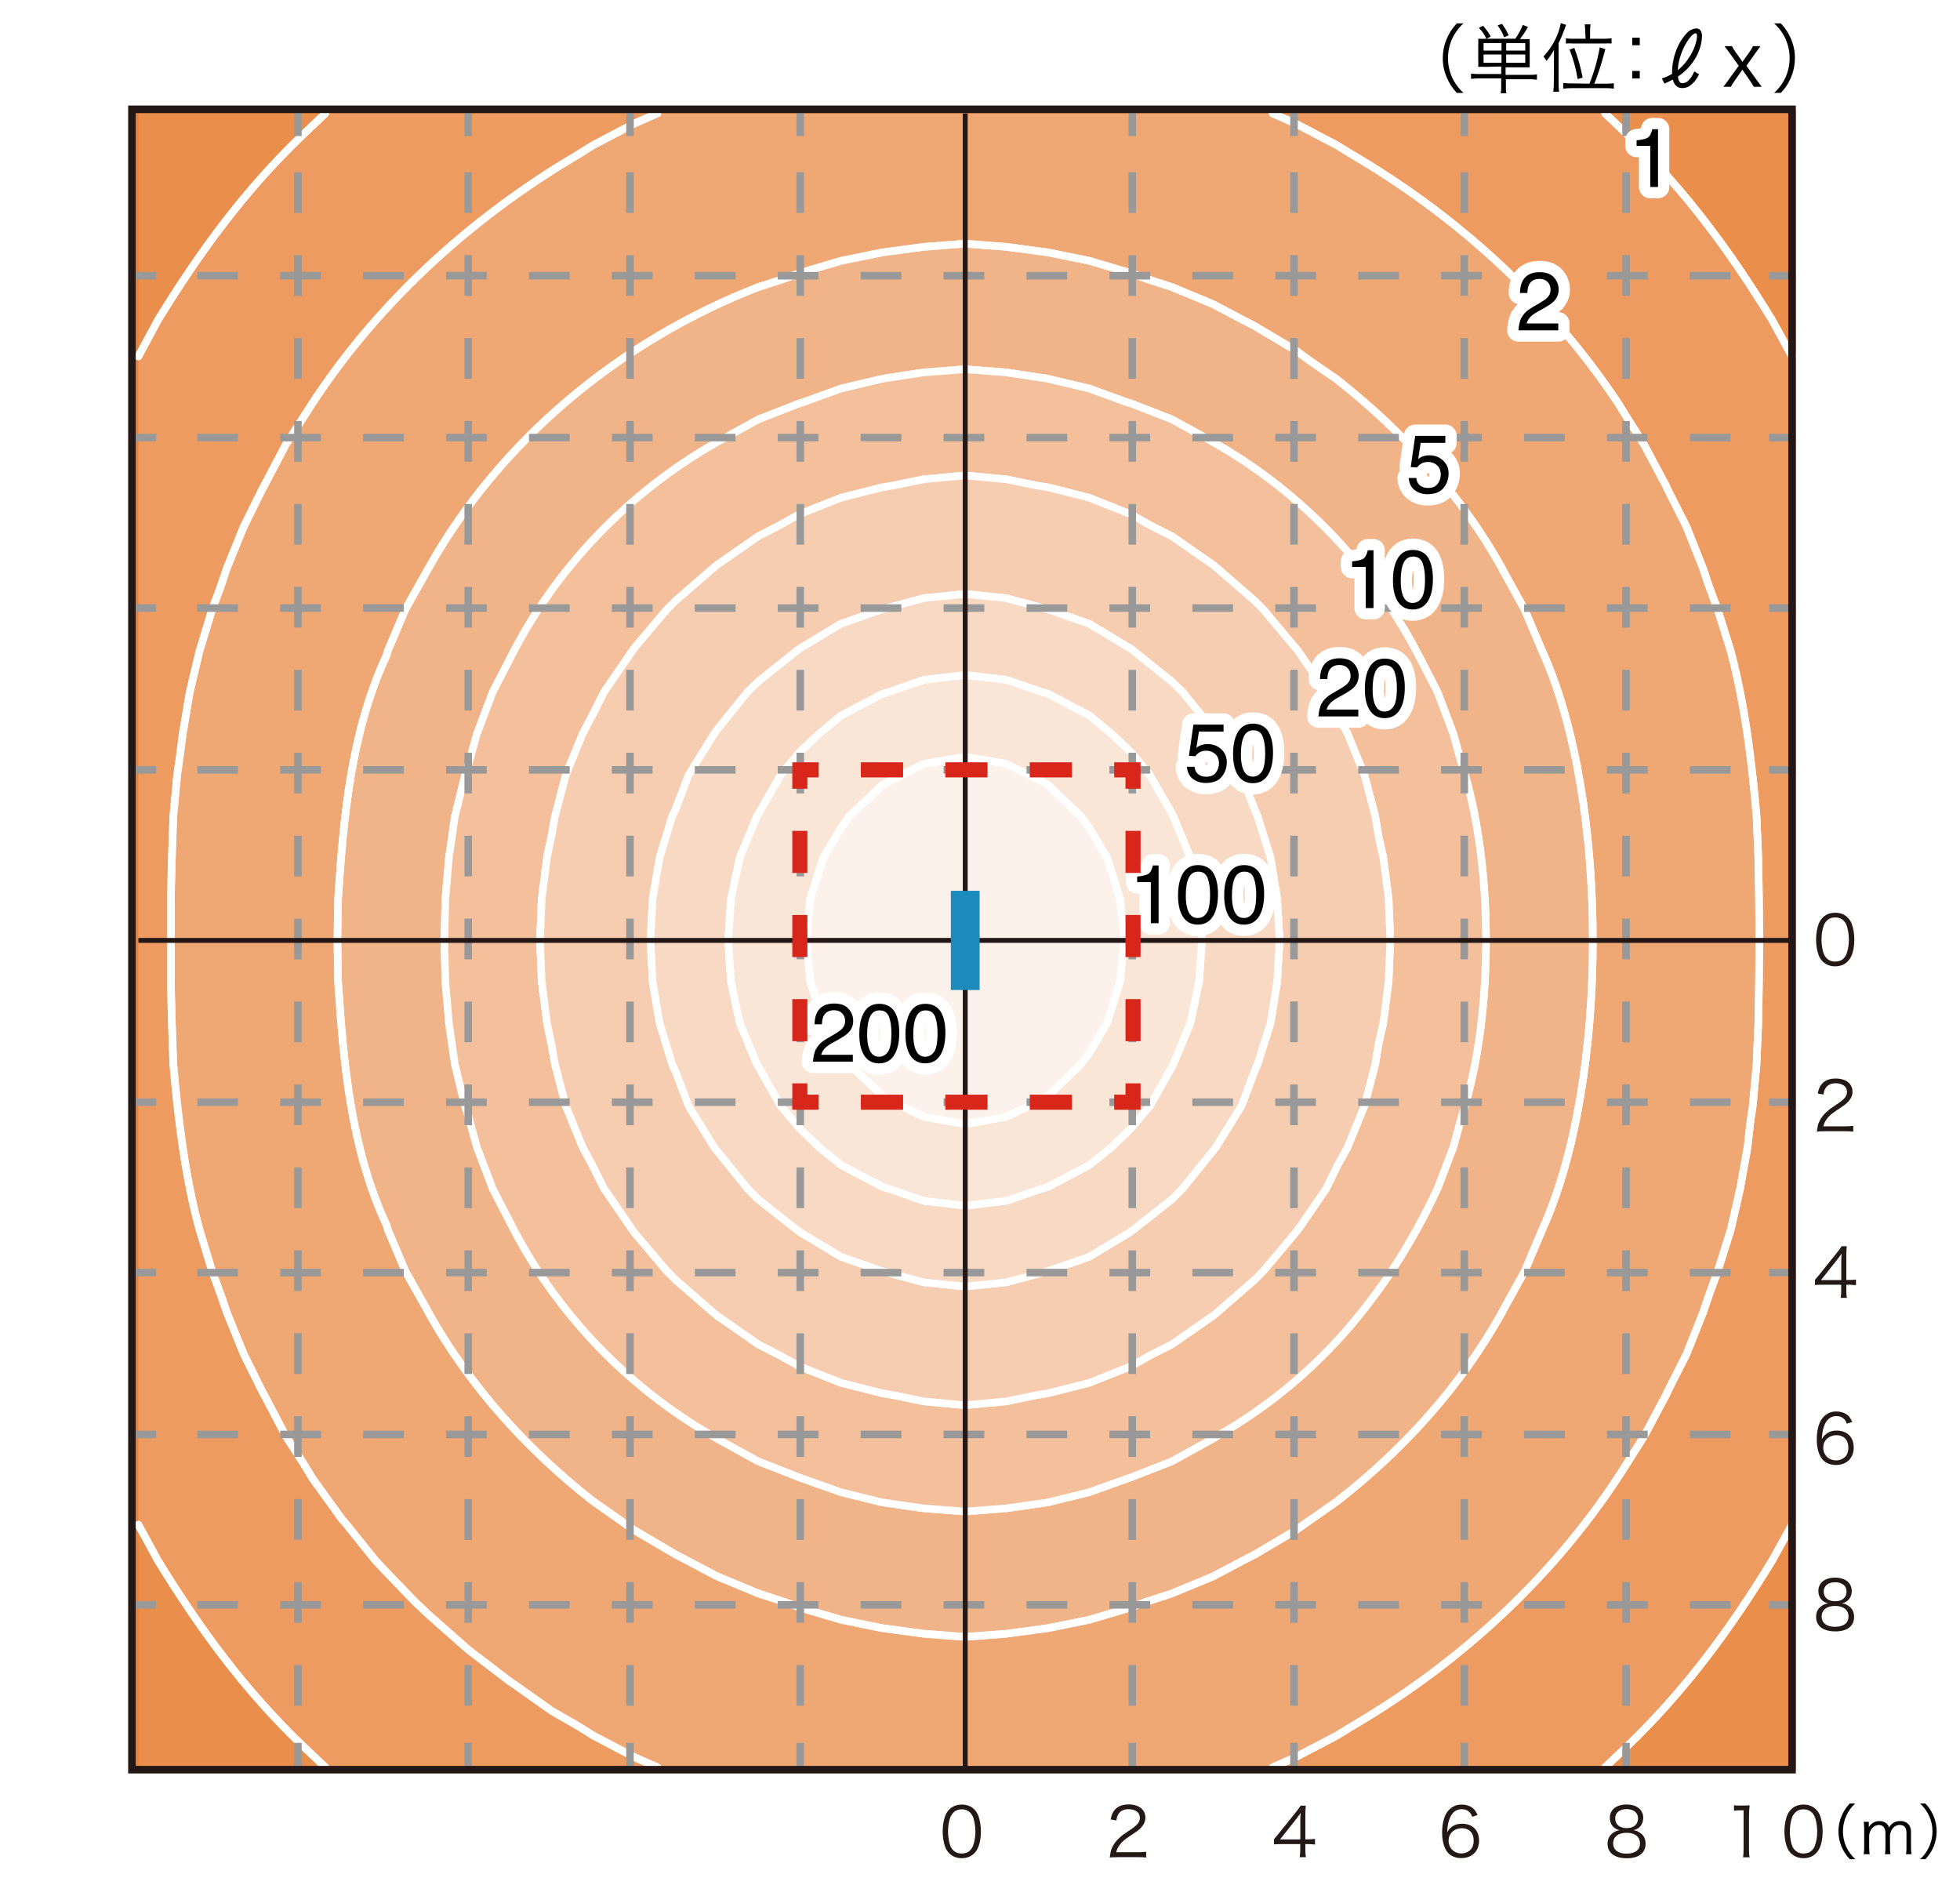 <?xml version="1.0" encoding="UTF-8"?><svg id="a" xmlns="http://www.w3.org/2000/svg" viewBox="0 0 260 250"><defs><style>.b{fill:#231815;}.b,.c,.d,.e,.f,.g,.h{stroke-width:0px;}.i,.j,.k,.l,.m,.n,.o,.p{fill:none;}.i,.k,.p{stroke:#d9261b;stroke-width:2px;}.j{stroke-miterlimit:500;stroke-width:.65px;}.j,.o{stroke:#231815;}.q{fill:#f4c09c;}.q,.r,.m,.s,.t,.u,.v,.w{stroke:#fff;stroke-linecap:round;stroke-linejoin:round;}.r{stroke-width:3px;}.r,.h{fill:#fff;}.c{fill:#ea8e4c;}.k{stroke-dasharray:0 0 5.6 5.6;}.l{stroke-dasharray:0 0 5.4 5.6;}.l,.x,.n{stroke-miterlimit:10;}.l,.n{stroke:#999;}.d{fill:#000;}.e{fill:#1d8abe;}.x{fill:#e88238;stroke:#e88238;}.f{fill:#efa774;}.s{fill:#f6cdb0;}.t{fill:#fae6d7;}.u{fill:#f1b488;}.v{fill:#fdf2eb;}.g{fill:#ed9b60;}.w{fill:#f8d9c3;}.p{stroke-dasharray:0 0 5.58 5.58;}</style></defs><rect class="h" width="260" height="250"/><rect class="x" x="18.36" y="15.05" width="219.36" height="219.36"/><path class="c" d="M20.96,207l-2.6-4.78v32.18h24.79l-2.83-2.69c-7.79-7.41-13.75-15.58-19.36-24.7Z"/><path class="g" d="M78.67,230.17l-2-1.25-3.48-2-4.92-3.48-.56-.37-5.48-4.18-1.07-.93-4.41-3.9-1.67-1.58-3.81-3.95-1.44-1.53-4.04-5.02-.42-.46-3.95-5.48-1.12-1.86-2.37-3.67-2.88-5.48-.28-.51-2.46-4.97-2.23-5.48-.79-2.32-1.16-3.16-1.67-5.48c-1.92-6.95-2.85-14.75-3.48-21.96l-.19-5.48-.14-5.48v-10.96l.14-5.48.19-5.48.51-5.48.32-2.23.42-3.25.93-5.53,1.3-5.48,1.67-5.48,1.16-3.11.79-2.37,2.23-5.48,2.46-4.97.28-.51,2.88-5.48,2.37-3.67c8.97-14.38,21.8-26.16,36.35-34.73l2-1.25,5.48-2.88,3.06-1.35h-44.06l-2.83,2.69c-7.79,7.41-13.75,15.58-19.36,24.7l-2.6,4.83v154.95l2.6,4.78c5.61,9.13,11.57,17.29,19.36,24.7l2.83,2.69h44.06l-3.06-1.35-5.48-2.88Z"/><path class="f" d="M177.37,230.17l2.04-1.25c14.57-8.54,27.36-20.38,36.35-34.73l2.32-3.67,2.92-5.48.23-.51,2.51-4.97,2.18-5.48.79-2.32,1.16-3.16,1.72-5.48,1.25-5.48.98-5.48.37-3.3.32-2.18.51-5.53.23-5.48.09-5.48.05-5.48-.05-5.48-.09-5.48-.23-5.48c-.64-7.38-1.53-14.78-3.44-21.96l-1.72-5.48-1.16-3.11-.79-2.37-2.18-5.48-2.51-4.97-.23-.51-2.92-5.48-2.32-3.67-1.11-1.81c-9.1-13.6-21.15-24.64-35.24-32.92l-2.04-1.25-5.48-2.88-3.06-1.35h-81.61l-3.06,1.35-5.48,2.88-2,1.25c-14.55,8.57-27.38,20.36-36.35,34.73l-2.37,3.67-2.88,5.48-.28.51-2.46,4.97-2.23,5.48-.79,2.37-1.16,3.11-1.67,5.48-1.3,5.48-.93,5.53-.42,3.25-.32,2.23-.51,5.48-.19,5.48-.14,5.48v10.96l.14,5.48.19,5.48c.64,7.21,1.57,15.01,3.48,21.96l1.67,5.48,1.16,3.16.79,2.32,2.23,5.48,2.46,4.97.28.51,2.88,5.48,2.37,3.67,1.12,1.86,3.95,5.48.42.46,4.04,5.02,1.44,1.53,3.81,3.95,1.67,1.58,4.41,3.9,1.07.93,5.48,4.18.56.37,4.92,3.48,3.48,2,2,1.25,5.48,2.88,3.06,1.35h81.61l3.06-1.35,5.48-2.88ZM166.41,206.21l-1.53.79-3.95,2.09-5.48,2.27-3.43,1.12-2.04.74-5.48,1.63-5.48,1.11-5.53.74-5.48.42-5.48-.42-5.48-.74-5.48-1.11-5.48-1.63-2.04-.74-3.44-1.12-5.48-2.27-3.95-2.09-1.53-.79-5.52-3.25-2.04-1.44-3.44-2.41c-8.76-6.87-16.39-15.28-21.82-25.03l-.09-.19-2.97-5.29-2.32-5.48-.19-.65c-4.7-10.07-5.69-21.33-6.41-32.27l-.09-5.48.09-5.48c.71-10.94,1.73-22.19,6.41-32.27l.19-.65,2.32-5.48,2.97-5.29c9.57-17.18,25.62-30.4,43.87-37.47l3.44-1.11,2.04-.74,5.48-1.63,5.48-1.11,5.48-.74,5.48-.42,5.48.42,5.53.74,5.48,1.11,5.48,1.63,2.04.74,3.43,1.11,5.48,2.28,3.95,2.09,1.53.79,5.48,3.25,2.04,1.49,3.44,2.37c8.74,6.91,16.46,15.24,21.87,25.03l.09.19,2.92,5.29,2.32,5.48c8.96,19.67,8.97,57.14,0,76.8l-2.32,5.48-2.92,5.29-.09.19c-5.43,9.76-13.08,18.18-21.87,25.03l-3.44,2.41-2.04,1.44-5.48,3.25Z"/><path class="c" d="M40.32,17.74l2.83-2.69h-24.79v32.22l2.6-4.83c5.61-9.13,11.57-17.29,19.36-24.7Z"/><path class="c" d="M215.76,231.71l-2.83,2.69h24.79v-32.18l-2.65,4.78c-5.6,9.16-11.54,17.23-19.31,24.7Z"/><path class="c" d="M212.93,15.05l2.83,2.69c7.77,7.47,13.71,15.54,19.31,24.7l2.65,4.83V15.05h-24.79Z"/><path class="g" d="M215.76,17.74l-2.83-2.69h-44.1l3.06,1.35,5.48,2.88,2.04,1.25c14.08,8.28,26.13,19.32,35.24,32.92l1.11,1.81,2.32,3.67,2.92,5.48.23.51,2.51,4.97,2.18,5.48.79,2.37,1.16,3.11,1.72,5.48c1.9,7.18,2.79,14.58,3.44,21.96l.23,5.48.09,5.48.05,5.48-.05,5.48-.09,5.48-.23,5.48-.51,5.53-.32,2.18-.37,3.3-.98,5.48-1.25,5.48-1.72,5.48-1.16,3.16-.79,2.32-2.18,5.48-2.51,4.97-.23.51-2.92,5.48-2.32,3.67c-8.99,14.35-21.78,26.19-36.35,34.73l-2.04,1.25-5.48,2.88-3.06,1.35h44.1l2.83-2.69c7.77-7.47,13.71-15.54,19.31-24.7l2.65-4.78V47.27l-2.65-4.83c-5.6-9.16-11.54-17.24-19.31-24.7Z"/><path class="u" d="M173.93,201.52l3.44-2.41c8.79-6.84,16.43-15.27,21.87-25.03l.09-.19,2.92-5.29,2.32-5.48c8.97-19.67,8.96-57.13,0-76.8l-2.32-5.48-2.92-5.29-.09-.19c-5.41-9.79-13.13-18.12-21.87-25.03l-3.44-2.37-2.04-1.49-5.48-3.25-1.53-.79-3.95-2.09-5.48-2.28-3.43-1.11-2.04-.74-5.48-1.63-5.48-1.11-5.53-.74-5.48-.42-5.48.42-5.48.74-5.48,1.11-5.48,1.63-2.04.74-3.44,1.11c-18.25,7.08-34.3,20.29-43.87,37.47l-2.97,5.29-2.32,5.48-.19.65c-4.68,10.08-5.69,21.33-6.41,32.27l-.09,5.48.09,5.48c.72,10.94,1.71,22.2,6.41,32.27l.19.65,2.32,5.48,2.97,5.29.09.19c5.43,9.75,13.06,18.16,21.82,25.03l3.44,2.41,2.04,1.44,5.52,3.25,1.53.79,3.95,2.09,5.48,2.27,3.44,1.12,2.04.74,5.48,1.63,5.48,1.11,5.48.74,5.48.42,5.48-.42,5.53-.74,5.48-1.11,5.48-1.63,2.04-.74,3.43-1.12,5.48-2.27,3.95-2.09,1.53-.79,5.48-3.25,2.04-1.44ZM161.35,190.52l-.42.28-5.48,3.02-5.48,2.14-.28.09-5.2,1.86-5.48,1.35-5.53.79-5.48.42-5.48-.42-5.48-.79-5.48-1.35-5.25-1.86-.23-.09-5.48-2.14-5.48-3.02-.46-.28c-11.43-6.51-21.07-16.61-26.97-28.37l-2.32-4.5-2.09-5.48-1.07-3.9-.51-1.58-1.35-5.53-.79-5.48-.47-5.48-.14-5.48.14-5.48.47-5.48.79-5.48,1.35-5.48.51-1.63,1.07-3.85,2.09-5.53,2.32-4.5c6.01-11.93,15.8-22.1,27.44-28.65l5.48-3.02,5.48-2.14.23-.05,5.25-1.9,5.48-1.3,5.48-.84,5.48-.42,5.48.42,5.53.84,5.48,1.3,5.2,1.9.28.05,5.48,2.14,5.48,3.02c11.67,6.58,21.34,16.72,27.44,28.65l2.32,4.5,2.09,5.53,1.07,3.85c4.36,13.42,4.36,33.67,0,47.08l-1.07,3.9-2.09,5.48c-6.46,13.85-15.94,25.3-29.34,32.88Z"/><path class="q" d="M190.69,157.64l2.09-5.48,1.07-3.9c4.36-13.42,4.36-33.66,0-47.08l-1.07-3.85-2.09-5.53-2.32-4.5c-6.1-11.92-15.77-22.07-27.44-28.65l-5.48-3.02-5.48-2.14-.28-.05-5.2-1.9-5.48-1.3-5.53-.84-5.48-.42-5.48.42-5.48.84-5.48,1.3-5.25,1.9-.23.05-5.48,2.14-5.48,3.02c-11.64,6.55-21.43,16.72-27.44,28.65l-2.32,4.5-2.09,5.53-1.07,3.85-.51,1.63-1.35,5.48-.79,5.48-.47,5.48-.14,5.48.14,5.48.47,5.48.79,5.48,1.35,5.53.51,1.58,1.07,3.9,2.09,5.48,2.32,4.5c5.91,11.76,15.54,21.86,26.97,28.37l.46.28,5.48,3.02,5.48,2.14.23.09,5.25,1.86,5.48,1.35,5.48.79,5.48.42,5.48-.42,5.53-.79,5.48-1.35,5.2-1.86.28-.09,5.48-2.14,5.48-3.02.42-.28c13.4-7.58,22.88-19.03,29.34-32.88ZM171.89,163.45l-4.32,5.15-1.16,1.16-4.97,4.32-.51.42-5.48,3.81-2.51,1.25-2.97,1.67-5.48,2.18-5.48,1.39-1.49.23-4.04.84-5.48.51-5.48-.51-4.04-.84-1.44-.23-5.48-1.39-5.48-2.18-3.02-1.67-2.46-1.25-5.48-3.81-.51-.42-4.97-4.32-1.16-1.16-4.36-5.15-.23-.33-3.76-5.48-1.49-2.97-1.35-2.51-2.23-5.48-1.44-5.53-.46-2.6-.6-2.88-.7-5.48-.23-5.48.23-5.48.7-5.48.6-2.88.46-2.6,1.44-5.48,2.23-5.48,1.35-2.55,1.49-2.97,3.76-5.48.23-.33,4.36-5.15,1.16-1.16,4.97-4.32.51-.42,5.48-3.81,2.46-1.25,3.02-1.67,5.48-2.18,5.48-1.39,1.44-.23,4.04-.83,5.48-.51,5.48.51,4.04.83,1.49.23,5.48,1.39,5.48,2.18,2.97,1.67,2.51,1.25,5.48,3.81.51.42,4.97,4.32,1.16,1.16,4.32,5.15.28.33,3.76,5.48,1.44,2.97,1.39,2.55,2.23,5.48,1.44,5.48.42,2.6.65,2.88.7,5.48.23,5.48-.23,5.48-.7,5.48-.65,2.88-.42,2.6-1.44,5.53-2.23,5.48-1.39,2.51-1.44,2.97-3.76,5.48-.28.33Z"/><path class="s" d="M177.37,154.67l1.39-2.51,2.23-5.48,1.44-5.53.42-2.6.65-2.88.7-5.48.23-5.48-.23-5.48-.7-5.48-.65-2.88-.42-2.6-1.44-5.48-2.23-5.48-1.39-2.55-1.44-2.97-3.76-5.48-.28-.33-4.32-5.15-1.16-1.16-4.97-4.32-.51-.42-5.48-3.81-2.51-1.25-2.97-1.67-5.48-2.18-5.48-1.39-1.49-.23-4.04-.83-5.48-.51-5.48.51-4.04.83-1.44.23-5.48,1.39-5.48,2.18-3.02,1.67-2.46,1.25-5.48,3.81-.51.42-4.97,4.32-1.16,1.16-4.36,5.15-.23.33-3.76,5.48-1.49,2.97-1.35,2.55-2.23,5.48-1.44,5.48-.46,2.6-.6,2.88-.7,5.48-.23,5.48.23,5.48.7,5.48.6,2.88.46,2.6,1.44,5.53,2.23,5.48,1.35,2.51,1.49,2.97,3.76,5.48.23.33,4.36,5.15,1.16,1.16,4.97,4.32.51.42,5.48,3.81,2.46,1.25,3.02,1.67,5.48,2.18,5.48,1.39,1.44.23,4.04.84,5.48.51,5.48-.51,4.04-.84,1.49-.23,5.48-1.39,5.48-2.18,2.97-1.67,2.51-1.25,5.48-3.81.51-.42,4.97-4.32,1.16-1.16,4.32-5.15.28-.33,3.76-5.48,1.44-2.97ZM169.43,130.2l-.88,5.48-1.72,5.48-.42.97-1.72,4.55-3.39,5.48-.37.46-4.04,5.01-1.44,1.44-5.11,4.04-.37.28-5.48,3.3-5.48,1.9-5.53,1.49-5.48.56-5.48-.56-5.48-1.49h-.05l-5.43-1.9-5.48-3.3-.37-.28-5.11-4.04-1.44-1.44-4.04-5.01-.37-.46-3.39-5.48-1.72-4.55-.46-.97-1.67-5.48-.93-5.48-.28-5.48.28-5.48.93-5.48,1.67-5.48.46-.98,1.72-4.5,3.39-5.48.37-.51,4.04-5.02,1.44-1.39,5.11-4.09.37-.28,5.48-3.3,5.43-1.9h.05l5.48-1.49,5.48-.56,5.48.56,5.53,1.49,5.48,1.9,5.48,3.3.37.28,5.11,4.09,1.44,1.39,4.04,5.02.37.51,3.39,5.48,1.72,4.5.42.98,1.72,5.48.88,5.48.32,5.48-.32,5.48Z"/><path class="w" d="M168.54,113.76l-1.72-5.48-.42-.98-1.72-4.5-3.39-5.48-.37-.51-4.04-5.02-1.44-1.39-5.11-4.09-.37-.28-5.48-3.3-5.48-1.9-5.53-1.49-5.48-.56-5.48.56-5.48,1.49h-.05l-5.43,1.9-5.48,3.3-.37.28-5.11,4.09-1.44,1.39-4.04,5.02-.37.51-3.39,5.48-1.72,4.5-.46.98-1.67,5.48-.93,5.48-.28,5.48.28,5.48.93,5.48,1.67,5.48.46.97,1.72,4.55,3.39,5.48.37.46,4.04,5.01,1.44,1.44,5.11,4.04.37.28,5.48,3.3,5.43,1.9h.05l5.48,1.49,5.48.56,5.48-.56,5.53-1.49,5.48-1.9,5.48-3.3.37-.28,5.11-4.04,1.44-1.44,4.04-5.01.37-.46,3.39-5.48,1.72-4.55.42-.97,1.72-5.48.88-5.48.32-5.48-.32-5.48-.88-5.48ZM159.07,130.2l-1.16,5.48-2.27,5.48-.19.37-2.92,5.15-2.55,3.02-2.55,2.46-2.92,2.37-5.48,2.88-.79.23-4.74,1.63-5.48.65-5.48-.65-4.69-1.63-.79-.23-5.48-2.88-2.92-2.37-2.55-2.46-2.55-3.02-2.92-5.15-.23-.37-2.28-5.48-1.16-5.48-.37-5.48.37-5.48,1.16-5.48,2.28-5.48.23-.37,2.92-5.11,2.55-3.07,2.55-2.41,2.92-2.41,5.48-2.88.79-.23,4.69-1.62,5.48-.65,5.48.65,4.74,1.62.79.23,5.48,2.88,2.92,2.41,2.55,2.41,2.55,3.07,2.92,5.11.19.37,2.27,5.48,1.16,5.48.37,5.48-.37,5.48Z"/><path class="t" d="M157.91,113.76l-2.27-5.48-.19-.37-2.92-5.11-2.55-3.07-2.55-2.41-2.92-2.41-5.48-2.88-.79-.23-4.74-1.62-5.48-.65-5.48.65-4.69,1.62-.79.23-5.48,2.88-2.92,2.41-2.55,2.41-2.55,3.07-2.92,5.11-.23.37-2.28,5.48-1.16,5.48-.37,5.48.37,5.48,1.16,5.48,2.28,5.48.23.37,2.92,5.15,2.55,3.02,2.55,2.46,2.92,2.37,5.48,2.88.79.23,4.69,1.63,5.48.65,5.48-.65,4.74-1.63.79-.23,5.48-2.88,2.92-2.37,2.55-2.46,2.55-3.02,2.92-5.15.19-.37,2.27-5.48,1.16-5.48.37-5.48-.37-5.48-1.16-5.48ZM148.58,130.2l-1.72,5.48-2.37,3.99-1.11,1.49-4.36,4.18-2.51,1.35-3.02,1.44-5.48.97-5.48-.97-2.97-1.44-2.51-1.35-4.41-4.18-1.07-1.49-2.37-3.99-1.72-5.48-.51-5.48.51-5.48,1.72-5.48,2.37-3.95,1.07-1.53,4.41-4.18,2.51-1.3,2.97-1.49,5.48-.93,5.48.93,3.02,1.49,2.51,1.3,4.36,4.18,1.11,1.53,2.37,3.95,1.72,5.48.51,5.48-.51,5.48Z"/><polygon class="v" points="146.86 113.76 144.5 109.82 143.38 108.28 139.02 104.11 136.51 102.81 133.49 101.32 128.02 100.39 122.54 101.32 119.57 102.81 117.06 104.11 112.65 108.28 111.58 109.82 109.21 113.76 107.5 119.24 106.98 124.72 107.5 130.2 109.21 135.68 111.58 139.67 112.65 141.16 117.06 145.34 119.57 146.69 122.54 148.12 128.02 149.1 133.49 148.12 136.51 146.69 139.02 145.34 143.38 141.16 144.5 139.67 146.86 135.68 148.58 130.2 149.09 124.72 148.58 119.24 146.86 113.76"/><path class="m" d="M43.15,234.4l-2.83-2.69c-7.79-7.41-13.75-15.58-19.36-24.7l-2.6-4.78"/><path class="m" d="M18.36,202.22l2.6,4.78c5.61,9.13,11.57,17.29,19.36,24.7l2.83,2.69"/><path class="m" d="M43.15,15.05l-2.83,2.69c-7.79,7.41-13.75,15.58-19.36,24.7l-2.6,4.83"/><path class="m" d="M87.21,234.4l-3.06-1.35-5.48-2.88-2-1.25-3.48-2-4.92-3.48-.56-.37-5.48-4.18-1.07-.93-4.41-3.9-1.67-1.58-3.81-3.95-1.44-1.53-4.04-5.02-.42-.46-3.95-5.48-1.12-1.86-2.37-3.67-2.88-5.48-.28-.51-2.46-4.97-2.23-5.48-.79-2.32-1.16-3.16-1.67-5.48c-1.92-6.95-2.85-14.75-3.48-21.96l-.19-5.48-.14-5.48v-10.96l.14-5.48.19-5.48.51-5.48.32-2.23.42-3.25.93-5.53,1.3-5.48,1.67-5.48,1.16-3.11.79-2.37,2.23-5.48,2.46-4.97.28-.51,2.88-5.48,2.37-3.67c8.97-14.38,21.8-26.16,36.35-34.73l2-1.25,5.48-2.88,3.06-1.35"/><path class="m" d="M87.21,15.05l-3.06,1.35-5.48,2.88-2,1.25c-14.55,8.57-27.38,20.36-36.35,34.73l-2.37,3.67-2.88,5.48-.28.51-2.46,4.97-2.23,5.48-.79,2.37-1.16,3.11-1.67,5.48-1.3,5.48-.93,5.53-.42,3.25-.32,2.23-.51,5.48-.19,5.48-.14,5.48v10.96l.14,5.48.19,5.48c.64,7.21,1.57,15.01,3.48,21.96l1.67,5.48,1.16,3.16.79,2.32,2.23,5.48,2.46,4.97.28.51,2.88,5.48,2.37,3.67,1.12,1.86,3.95,5.48.42.46,4.04,5.02,1.44,1.53,3.81,3.95,1.67,1.58,4.41,3.9,1.07.93,5.48,4.18.56.37,4.92,3.48,3.48,2,2,1.25,5.48,2.88,3.06,1.35M168.82,234.4l3.06-1.35,5.48-2.88,2.04-1.25c14.57-8.54,27.36-20.38,36.35-34.73l2.32-3.67,2.92-5.48.23-.51,2.51-4.97,2.18-5.48.79-2.32,1.16-3.16,1.72-5.48,1.25-5.48.98-5.48.37-3.3.32-2.18.51-5.53.23-5.48.09-5.48.05-5.48-.05-5.48-.09-5.48-.23-5.48c-.64-7.38-1.53-14.78-3.44-21.96l-1.72-5.48-1.16-3.11-.79-2.37-2.18-5.48-2.51-4.97-.23-.51-2.92-5.48-2.32-3.67-1.11-1.81c-9.1-13.6-21.15-24.64-35.24-32.92l-2.04-1.25-5.48-2.88-3.06-1.35M166.41,206.21l-1.53.79-3.95,2.09-5.48,2.27-3.43,1.12-2.04.74-5.48,1.63-5.48,1.11-5.53.74-5.48.42-5.48-.42-5.48-.74-5.48-1.11-5.48-1.63-2.04-.74-3.44-1.12-5.48-2.27-3.95-2.09-1.53-.79-5.52-3.25-2.04-1.44-3.44-2.41c-8.76-6.87-16.39-15.28-21.82-25.03l-.09-.19-2.97-5.29-2.32-5.48-.19-.65c-4.7-10.07-5.69-21.33-6.41-32.27l-.09-5.48.09-5.48c.71-10.94,1.73-22.19,6.41-32.27l.19-.65,2.32-5.48,2.97-5.29c9.57-17.18,25.62-30.4,43.87-37.47l3.44-1.11,2.04-.74,5.48-1.63,5.48-1.11,5.48-.74,5.48-.42,5.48.42,5.53.74,5.48,1.11,5.48,1.63,2.04.74,3.43,1.11,5.48,2.28,3.95,2.09,1.53.79,5.48,3.25,2.04,1.49,3.44,2.37c8.74,6.91,16.46,15.24,21.87,25.03l.09.19,2.92,5.29,2.32,5.48c8.96,19.67,8.97,57.14,0,76.8l-2.32,5.48-2.92,5.29-.09.19c-5.43,9.76-13.08,18.18-21.87,25.03l-3.44,2.41-2.04,1.44-5.48,3.25Z"/><path class="m" d="M18.36,47.27l2.6-4.83c5.61-9.13,11.57-17.29,19.36-24.7l2.83-2.69"/><path class="m" d="M237.72,202.22l-2.65,4.78c-5.6,9.16-11.54,17.23-19.31,24.7l-2.83,2.69"/><path class="m" d="M212.93,15.05l2.83,2.69c7.77,7.47,13.71,15.54,19.31,24.7l2.65,4.83"/><path class="m" d="M168.82,15.05l3.06,1.35,5.48,2.88,2.04,1.25c14.08,8.28,26.13,19.32,35.24,32.92l1.11,1.81,2.32,3.67,2.92,5.48.23.51,2.51,4.97,2.18,5.48.79,2.37,1.16,3.11,1.72,5.48c1.9,7.18,2.79,14.58,3.44,21.96l.23,5.48.09,5.48.05,5.48-.05,5.48-.09,5.48-.23,5.48-.51,5.53-.32,2.18-.37,3.3-.98,5.48-1.25,5.48-1.72,5.48-1.16,3.16-.79,2.32-2.18,5.48-2.51,4.97-.23.51-2.92,5.48-2.32,3.67c-8.99,14.35-21.78,26.19-36.35,34.73l-2.04,1.25-5.48,2.88-3.06,1.35"/><path class="m" d="M237.72,47.27l-2.65-4.83c-5.6-9.16-11.54-17.24-19.31-24.7l-2.83-2.69"/><path class="m" d="M212.93,234.4l2.83-2.69c7.77-7.47,13.71-15.54,19.31-24.7l2.65-4.78"/><line class="n" x1="39.52" y1="14.5" x2="39.52" y2="18.05"/><line class="l" x1="39.52" y1="22.84" x2="39.52" y2="227.63"/><line class="n" x1="62.11" y1="14.5" x2="62.11" y2="18.05"/><line class="l" x1="62.11" y1="22.84" x2="62.11" y2="227.63"/><line class="n" x1="83.57" y1="14.5" x2="83.57" y2="18.05"/><line class="l" x1="83.57" y1="22.84" x2="83.57" y2="227.63"/><line class="n" x1="106.16" y1="14.5" x2="106.16" y2="18.05"/><line class="l" x1="106.16" y1="22.84" x2="106.16" y2="227.63"/><line class="n" x1="150.2" y1="14.5" x2="150.2" y2="18.05"/><line class="l" x1="150.2" y1="22.84" x2="150.2" y2="227.63"/><line class="n" x1="171.65" y1="14.5" x2="171.65" y2="18.05"/><line class="l" x1="171.65" y1="22.84" x2="171.65" y2="227.63"/><line class="n" x1="194.24" y1="14.5" x2="194.24" y2="18.05"/><line class="l" x1="194.24" y1="22.84" x2="194.24" y2="227.63"/><line class="n" x1="215.7" y1="14.5" x2="215.7" y2="18.05"/><line class="n" x1="39.52" y1="231.16" x2="39.52" y2="234.72"/><line class="n" x1="62.11" y1="231.16" x2="62.11" y2="234.72"/><line class="n" x1="83.57" y1="231.16" x2="83.57" y2="234.72"/><line class="n" x1="106.16" y1="231.16" x2="106.16" y2="234.72"/><line class="n" x1="150.2" y1="231.16" x2="150.2" y2="234.72"/><line class="n" x1="171.65" y1="231.16" x2="171.65" y2="234.72"/><line class="n" x1="194.24" y1="231.16" x2="194.24" y2="234.72"/><line class="n" x1="215.7" y1="231.16" x2="215.7" y2="234.72"/><line class="l" x1="215.7" y1="22.84" x2="215.7" y2="227.63"/><line class="n" x1="238.21" y1="36.57" x2="234.66" y2="36.57"/><line class="l" x1="229.57" y1="36.57" x2="25.44" y2="36.57"/><line class="n" x1="20.71" y1="36.57" x2="17.16" y2="36.57"/><line class="n" x1="238.21" y1="58.04" x2="234.66" y2="58.04"/><line class="l" x1="229.57" y1="58.04" x2="25.44" y2="58.04"/><line class="n" x1="20.71" y1="58.04" x2="17.16" y2="58.04"/><line class="n" x1="238.21" y1="80.65" x2="234.66" y2="80.65"/><line class="l" x1="229.57" y1="80.65" x2="25.44" y2="80.65"/><line class="n" x1="20.71" y1="80.65" x2="17.16" y2="80.65"/><line class="n" x1="238.21" y1="102.11" x2="234.66" y2="102.11"/><line class="l" x1="229.57" y1="102.11" x2="25.44" y2="102.11"/><line class="n" x1="20.71" y1="102.11" x2="17.16" y2="102.11"/><line class="n" x1="238.21" y1="146.19" x2="234.66" y2="146.19"/><line class="l" x1="229.57" y1="146.19" x2="25.44" y2="146.19"/><line class="n" x1="20.71" y1="146.19" x2="17.16" y2="146.19"/><line class="n" x1="238.21" y1="168.79" x2="234.66" y2="168.79"/><line class="l" x1="229.57" y1="168.79" x2="25.44" y2="168.79"/><line class="n" x1="20.71" y1="168.79" x2="17.16" y2="168.79"/><line class="n" x1="238.21" y1="190.26" x2="234.66" y2="190.26"/><line class="l" x1="229.57" y1="190.26" x2="25.44" y2="190.26"/><line class="n" x1="20.71" y1="190.26" x2="17.16" y2="190.26"/><line class="n" x1="238.21" y1="212.86" x2="234.66" y2="212.86"/><line class="l" x1="229.57" y1="212.86" x2="25.44" y2="212.86"/><line class="n" x1="20.71" y1="212.86" x2="17.16" y2="212.86"/><line class="j" x1="128.04" y1="15.05" x2="128.04" y2="234.4"/><line class="j" x1="18.36" y1="124.73" x2="237.72" y2="124.73"/><rect class="e" x="126.13" y="118.15" width="3.82" height="13.16"/><path class="r" d="M158.46,101.72c.06.55.32.93.77,1.14.23.11.49.16.79.16.57,0,1-.18,1.27-.55.28-.37.41-.77.41-1.21,0-.54-.16-.95-.49-1.25-.33-.29-.72-.44-1.18-.44-.33,0-.62.06-.86.19s-.44.31-.61.54l-.84-.05.59-4.14h4v.93h-3.27l-.33,2.14c.18-.14.35-.24.51-.31.29-.12.62-.18.99-.18.71,0,1.3.23,1.79.68.49.45.74,1.03.74,1.73s-.22,1.37-.67,1.92c-.45.56-1.17.83-2.15.83-.63,0-1.18-.18-1.66-.53-.48-.35-.75-.89-.81-1.62h1Z"/><path class="r" d="M168.35,97.22c.34.63.52,1.5.52,2.6,0,1.05-.16,1.91-.47,2.59-.45.98-1.19,1.47-2.21,1.47-.92,0-1.61-.4-2.06-1.2-.38-.67-.56-1.57-.56-2.7,0-.87.11-1.62.34-2.25.42-1.17,1.19-1.75,2.29-1.75,1,0,1.72.41,2.16,1.23ZM167.38,102.35c.3-.44.45-1.27.45-2.48,0-.87-.11-1.59-.32-2.16-.22-.56-.63-.85-1.25-.85-.57,0-.99.27-1.25.8-.26.54-.4,1.32-.4,2.37,0,.78.08,1.41.25,1.89.26.73.7,1.09,1.32,1.09.5,0,.9-.22,1.2-.67Z"/><path class="r" d="M179.36,75.2v-.74c.7-.07,1.18-.18,1.46-.34.28-.16.48-.54.62-1.13h.76v7.66h-1.03v-5.45h-1.81Z"/><path class="r" d="M189.56,74.18c.34.63.52,1.5.52,2.6,0,1.05-.16,1.91-.47,2.59-.45.98-1.19,1.47-2.21,1.47-.92,0-1.61-.4-2.06-1.2-.38-.67-.56-1.57-.56-2.7,0-.87.11-1.62.34-2.25.42-1.17,1.19-1.75,2.29-1.75,1,0,1.72.41,2.16,1.23ZM188.58,79.31c.3-.44.45-1.27.45-2.48,0-.87-.11-1.59-.32-2.16-.22-.56-.63-.85-1.25-.85-.57,0-.99.27-1.25.8-.26.54-.4,1.32-.4,2.37,0,.78.08,1.41.25,1.89.26.73.7,1.09,1.32,1.09.5,0,.9-.22,1.2-.67Z"/><path class="r" d="M187.88,63.42c.06.55.32.93.77,1.14.23.11.49.16.79.16.57,0,1-.18,1.27-.55.28-.37.41-.77.41-1.21,0-.54-.16-.95-.49-1.25-.33-.29-.72-.44-1.18-.44-.33,0-.62.06-.86.19s-.44.31-.61.54l-.84-.05.59-4.14h4v.93h-3.27l-.33,2.14c.18-.14.35-.24.51-.31.29-.12.62-.18.99-.18.71,0,1.3.23,1.79.68.49.45.74,1.03.74,1.73s-.22,1.37-.67,1.92c-.45.56-1.17.83-2.15.83-.63,0-1.18-.18-1.66-.53-.48-.35-.75-.89-.81-1.62h1Z"/><path class="r" d="M201.86,42.11c.24-.49.7-.94,1.39-1.34l1.03-.6c.46-.27.79-.5.97-.69.29-.3.44-.64.44-1.02,0-.45-.13-.8-.4-1.07s-.63-.4-1.07-.4c-.66,0-1.12.25-1.38.75-.14.27-.21.64-.23,1.12h-.98c.01-.67.13-1.22.37-1.64.42-.74,1.16-1.12,2.22-1.12.88,0,1.52.24,1.93.71s.61,1.01.61,1.59c0,.62-.22,1.14-.65,1.58-.25.25-.7.56-1.35.92l-.74.41c-.35.19-.63.38-.83.55-.36.31-.58.66-.68,1.04h4.2v.91h-5.28c.04-.66.17-1.24.41-1.73Z"/><path class="r" d="M217.1,19.35v-.74c.7-.07,1.19-.18,1.46-.34.28-.16.48-.54.62-1.13h.76v7.66h-1.03v-5.45h-1.81Z"/><path class="d" d="M158.46,101.72c.06.55.32.93.77,1.14.23.11.49.16.79.16.57,0,1-.18,1.27-.55.28-.37.41-.77.41-1.21,0-.54-.16-.95-.49-1.25-.33-.29-.72-.44-1.18-.44-.33,0-.62.06-.86.19s-.44.31-.61.54l-.84-.05.59-4.14h4v.93h-3.27l-.33,2.14c.18-.14.35-.24.51-.31.29-.12.62-.18.99-.18.71,0,1.3.23,1.79.68.49.45.74,1.03.74,1.73s-.22,1.37-.67,1.92c-.45.56-1.17.83-2.15.83-.63,0-1.18-.18-1.66-.53-.48-.35-.75-.89-.81-1.62h1Z"/><path class="d" d="M168.35,97.22c.34.63.52,1.5.52,2.6,0,1.05-.16,1.91-.47,2.59-.45.98-1.19,1.47-2.21,1.47-.92,0-1.61-.4-2.06-1.2-.38-.67-.56-1.57-.56-2.7,0-.87.11-1.62.34-2.25.42-1.17,1.19-1.75,2.29-1.75,1,0,1.72.41,2.16,1.23ZM167.38,102.35c.3-.44.45-1.27.45-2.48,0-.87-.11-1.59-.32-2.16-.22-.56-.63-.85-1.25-.85-.57,0-.99.27-1.25.8-.26.54-.4,1.32-.4,2.37,0,.78.08,1.41.25,1.89.26.73.7,1.09,1.32,1.09.5,0,.9-.22,1.2-.67Z"/><path class="r" d="M150.85,117v-.74c.7-.07,1.18-.18,1.46-.34.28-.16.48-.54.62-1.13h.76v7.66h-1.03v-5.45h-1.81Z"/><path class="r" d="M161.05,115.98c.34.63.52,1.5.52,2.6,0,1.05-.16,1.91-.47,2.59-.45.98-1.19,1.47-2.21,1.47-.92,0-1.61-.4-2.06-1.2-.38-.67-.56-1.57-.56-2.7,0-.87.11-1.62.34-2.25.42-1.17,1.19-1.75,2.29-1.75,1,0,1.72.41,2.16,1.23ZM160.07,121.1c.3-.44.45-1.27.45-2.48,0-.87-.11-1.59-.32-2.16-.22-.56-.63-.85-1.25-.85-.57,0-.99.27-1.25.8-.26.54-.4,1.32-.4,2.37,0,.78.08,1.41.25,1.89.26.73.7,1.09,1.32,1.09.5,0,.9-.22,1.2-.67Z"/><path class="r" d="M167.17,115.98c.34.63.52,1.5.52,2.6,0,1.05-.16,1.91-.47,2.59-.45.98-1.19,1.47-2.21,1.47-.92,0-1.61-.4-2.06-1.2-.38-.67-.56-1.57-.56-2.7,0-.87.11-1.62.34-2.25.42-1.17,1.19-1.75,2.29-1.75,1,0,1.71.41,2.16,1.23ZM166.19,121.1c.3-.44.45-1.27.45-2.48,0-.87-.11-1.59-.32-2.16-.21-.56-.63-.85-1.25-.85-.57,0-.99.27-1.25.8-.26.54-.4,1.32-.4,2.37,0,.78.08,1.41.25,1.89.26.73.7,1.09,1.32,1.09.5,0,.9-.22,1.2-.67Z"/><path class="d" d="M150.85,117v-.74c.7-.07,1.18-.18,1.46-.34.28-.16.48-.54.62-1.13h.76v7.66h-1.03v-5.45h-1.81Z"/><path class="d" d="M161.05,115.98c.34.63.52,1.5.52,2.6,0,1.05-.16,1.91-.47,2.59-.45.98-1.19,1.47-2.21,1.47-.92,0-1.61-.4-2.06-1.2-.38-.67-.56-1.57-.56-2.7,0-.87.11-1.62.34-2.25.42-1.17,1.19-1.75,2.29-1.75,1,0,1.72.41,2.16,1.23ZM160.07,121.1c.3-.44.45-1.27.45-2.48,0-.87-.11-1.59-.32-2.16-.22-.56-.63-.85-1.25-.85-.57,0-.99.27-1.25.8-.26.54-.4,1.32-.4,2.37,0,.78.08,1.41.25,1.89.26.73.7,1.09,1.32,1.09.5,0,.9-.22,1.2-.67Z"/><path class="d" d="M167.17,115.98c.34.63.52,1.5.52,2.6,0,1.05-.16,1.91-.47,2.59-.45.98-1.19,1.47-2.21,1.47-.92,0-1.61-.4-2.06-1.2-.38-.67-.56-1.57-.56-2.7,0-.87.11-1.62.34-2.25.42-1.17,1.19-1.75,2.29-1.75,1,0,1.71.41,2.16,1.23ZM166.19,121.1c.3-.44.45-1.27.45-2.48,0-.87-.11-1.59-.32-2.16-.21-.56-.63-.85-1.25-.85-.57,0-.99.27-1.25.8-.26.54-.4,1.32-.4,2.37,0,.78.08,1.41.25,1.89.26.73.7,1.09,1.32,1.09.5,0,.9-.22,1.2-.67Z"/><path class="r" d="M108.28,139.11c.24-.49.7-.94,1.39-1.34l1.03-.6c.46-.27.79-.5.97-.69.29-.3.44-.64.44-1.02,0-.45-.13-.8-.4-1.07s-.63-.4-1.07-.4c-.66,0-1.12.25-1.38.75-.14.27-.21.64-.23,1.12h-.98c.01-.67.13-1.22.37-1.64.42-.74,1.16-1.12,2.22-1.12.88,0,1.52.24,1.93.71.41.48.61,1.01.61,1.59,0,.62-.22,1.14-.65,1.58-.25.25-.7.56-1.35.92l-.74.41c-.35.19-.63.38-.83.55-.36.31-.58.66-.68,1.04h4.2v.91h-5.28c.04-.66.17-1.24.41-1.73Z"/><path class="r" d="M118.77,134.37c.34.63.52,1.5.52,2.61,0,1.04-.16,1.91-.47,2.59-.45.98-1.19,1.47-2.21,1.47-.92,0-1.61-.4-2.06-1.2-.38-.67-.56-1.57-.56-2.7,0-.87.11-1.62.34-2.25.42-1.17,1.19-1.75,2.29-1.75,1,0,1.72.41,2.16,1.23ZM117.8,139.5c.3-.44.45-1.27.45-2.48,0-.87-.11-1.59-.32-2.16-.22-.56-.63-.85-1.25-.85-.57,0-.99.27-1.25.8s-.4,1.32-.4,2.37c0,.78.08,1.41.25,1.89.26.73.7,1.09,1.32,1.09.5,0,.9-.22,1.2-.67Z"/><path class="r" d="M124.89,134.37c.34.63.52,1.5.52,2.61,0,1.04-.16,1.91-.47,2.59-.45.98-1.19,1.47-2.21,1.47-.92,0-1.61-.4-2.06-1.2-.38-.67-.56-1.57-.56-2.7,0-.87.11-1.62.34-2.25.42-1.17,1.19-1.75,2.29-1.75,1,0,1.72.41,2.16,1.23ZM123.92,139.5c.3-.44.45-1.27.45-2.48,0-.87-.11-1.59-.32-2.16-.22-.56-.63-.85-1.25-.85-.57,0-.99.27-1.25.8s-.4,1.32-.4,2.37c0,.78.08,1.41.25,1.89.26.73.7,1.09,1.32,1.09.5,0,.9-.22,1.2-.67Z"/><path class="d" d="M108.28,139.11c.24-.49.7-.94,1.39-1.34l1.03-.6c.46-.27.79-.5.97-.69.29-.3.44-.64.44-1.02,0-.45-.13-.8-.4-1.07s-.63-.4-1.07-.4c-.66,0-1.12.25-1.38.75-.14.27-.21.64-.23,1.12h-.98c.01-.67.13-1.22.37-1.64.42-.74,1.16-1.12,2.22-1.12.88,0,1.52.24,1.93.71.41.48.61,1.01.61,1.59,0,.62-.22,1.14-.65,1.58-.25.25-.7.56-1.35.92l-.74.41c-.35.19-.63.38-.83.55-.36.31-.58.66-.68,1.04h4.2v.91h-5.28c.04-.66.17-1.24.41-1.73Z"/><path class="d" d="M118.77,134.37c.34.63.52,1.5.52,2.61,0,1.04-.16,1.91-.47,2.59-.45.98-1.19,1.47-2.21,1.47-.92,0-1.61-.4-2.06-1.2-.38-.67-.56-1.57-.56-2.7,0-.87.11-1.62.34-2.25.42-1.17,1.19-1.75,2.29-1.75,1,0,1.72.41,2.16,1.23ZM117.8,139.5c.3-.44.45-1.27.45-2.48,0-.87-.11-1.59-.32-2.16-.22-.56-.63-.85-1.25-.85-.57,0-.99.27-1.25.8s-.4,1.32-.4,2.37c0,.78.08,1.41.25,1.89.26.73.7,1.09,1.32,1.09.5,0,.9-.22,1.2-.67Z"/><path class="d" d="M124.89,134.37c.34.63.52,1.5.52,2.61,0,1.04-.16,1.91-.47,2.59-.45.98-1.19,1.47-2.21,1.47-.92,0-1.61-.4-2.06-1.2-.38-.67-.56-1.57-.56-2.7,0-.87.11-1.62.34-2.25.42-1.17,1.19-1.75,2.29-1.75,1,0,1.72.41,2.16,1.23ZM123.92,139.5c.3-.44.45-1.27.45-2.48,0-.87-.11-1.59-.32-2.16-.22-.56-.63-.85-1.25-.85-.57,0-.99.27-1.25.8s-.4,1.32-.4,2.37c0,.78.08,1.41.25,1.89.26.73.7,1.09,1.32,1.09.5,0,.9-.22,1.2-.67Z"/><path class="r" d="M175.33,93.32c.24-.49.7-.94,1.39-1.34l1.03-.6c.46-.27.79-.5.97-.69.29-.3.44-.64.44-1.02,0-.45-.13-.8-.4-1.07s-.63-.4-1.07-.4c-.66,0-1.12.25-1.38.75-.14.27-.21.64-.23,1.12h-.98c.01-.67.13-1.22.37-1.64.42-.74,1.16-1.12,2.22-1.12.88,0,1.52.24,1.93.71s.61,1.01.61,1.59c0,.62-.22,1.14-.65,1.58-.25.25-.7.56-1.35.92l-.74.41c-.35.19-.63.38-.83.55-.36.31-.58.66-.68,1.04h4.2v.91h-5.28c.04-.66.17-1.24.41-1.73Z"/><path class="r" d="M185.83,88.59c.34.63.52,1.5.52,2.6,0,1.05-.16,1.91-.47,2.59-.45.98-1.19,1.47-2.21,1.47-.92,0-1.61-.4-2.06-1.2-.38-.67-.56-1.57-.56-2.7,0-.87.11-1.62.34-2.25.42-1.17,1.19-1.75,2.29-1.75,1,0,1.71.41,2.16,1.23ZM184.85,93.72c.3-.44.45-1.27.45-2.48,0-.87-.11-1.59-.32-2.16-.21-.56-.63-.85-1.25-.85-.57,0-.99.27-1.25.8-.26.54-.4,1.32-.4,2.37,0,.78.08,1.41.25,1.89.26.73.7,1.09,1.32,1.09.5,0,.9-.22,1.2-.67Z"/><path class="d" d="M175.33,93.32c.24-.49.7-.94,1.39-1.34l1.03-.6c.46-.27.79-.5.97-.69.29-.3.44-.64.44-1.02,0-.45-.13-.8-.4-1.07s-.63-.4-1.07-.4c-.66,0-1.12.25-1.38.75-.14.27-.21.64-.23,1.12h-.98c.01-.67.13-1.22.37-1.64.42-.74,1.16-1.12,2.22-1.12.88,0,1.52.24,1.93.71s.61,1.01.61,1.59c0,.62-.22,1.14-.65,1.58-.25.25-.7.56-1.35.92l-.74.41c-.35.19-.63.38-.83.55-.36.31-.58.66-.68,1.04h4.2v.91h-5.28c.04-.66.17-1.24.41-1.73Z"/><path class="d" d="M185.83,88.59c.34.63.52,1.5.52,2.6,0,1.05-.16,1.91-.47,2.59-.45.98-1.19,1.47-2.21,1.47-.92,0-1.61-.4-2.06-1.2-.38-.67-.56-1.57-.56-2.7,0-.87.11-1.62.34-2.25.42-1.17,1.19-1.75,2.29-1.75,1,0,1.71.41,2.16,1.23ZM184.85,93.72c.3-.44.45-1.27.45-2.48,0-.87-.11-1.59-.32-2.16-.21-.56-.63-.85-1.25-.85-.57,0-.99.27-1.25.8-.26.54-.4,1.32-.4,2.37,0,.78.08,1.41.25,1.89.26.73.7,1.09,1.32,1.09.5,0,.9-.22,1.2-.67Z"/><path class="d" d="M179.36,75.2v-.74c.7-.07,1.18-.18,1.46-.34.28-.16.48-.54.62-1.13h.76v7.66h-1.03v-5.45h-1.81Z"/><path class="d" d="M189.56,74.18c.34.63.52,1.5.52,2.6,0,1.05-.16,1.91-.47,2.59-.45.98-1.19,1.47-2.21,1.47-.92,0-1.61-.4-2.06-1.2-.38-.67-.56-1.57-.56-2.7,0-.87.11-1.62.34-2.25.42-1.17,1.19-1.75,2.29-1.75,1,0,1.72.41,2.16,1.23ZM188.58,79.31c.3-.44.45-1.27.45-2.48,0-.87-.11-1.59-.32-2.16-.22-.56-.63-.85-1.25-.85-.57,0-.99.27-1.25.8-.26.54-.4,1.32-.4,2.37,0,.78.08,1.41.25,1.89.26.73.7,1.09,1.32,1.09.5,0,.9-.22,1.2-.67Z"/><path class="d" d="M187.88,63.42c.06.55.32.93.77,1.14.23.11.49.16.79.16.57,0,1-.18,1.27-.55.28-.37.41-.77.41-1.21,0-.54-.16-.95-.49-1.25-.33-.29-.72-.44-1.18-.44-.33,0-.62.06-.86.19s-.44.31-.61.54l-.84-.05.59-4.14h4v.93h-3.27l-.33,2.14c.18-.14.35-.24.51-.31.29-.12.62-.18.99-.18.71,0,1.3.23,1.79.68.49.45.74,1.03.74,1.73s-.22,1.37-.67,1.92c-.45.56-1.17.83-2.15.83-.63,0-1.18-.18-1.66-.53-.48-.35-.75-.89-.81-1.62h1Z"/><path class="d" d="M201.86,42.11c.24-.49.7-.94,1.39-1.34l1.03-.6c.46-.27.79-.5.97-.69.29-.3.44-.64.44-1.02,0-.45-.13-.8-.4-1.07s-.63-.4-1.07-.4c-.66,0-1.12.25-1.38.75-.14.27-.21.64-.23,1.12h-.98c.01-.67.13-1.22.37-1.64.42-.74,1.16-1.12,2.22-1.12.88,0,1.52.24,1.93.71s.61,1.01.61,1.59c0,.62-.22,1.14-.65,1.58-.25.25-.7.56-1.35.92l-.74.41c-.35.19-.63.38-.83.55-.36.31-.58.66-.68,1.04h4.2v.91h-5.28c.04-.66.17-1.24.41-1.73Z"/><path class="d" d="M217.1,19.35v-.74c.7-.07,1.19-.18,1.46-.34.28-.16.48-.54.62-1.13h.76v7.66h-1.03v-5.45h-1.81Z"/><path class="d" d="M245.37,246.59c-.47-.5-.85-1.08-1.11-1.72-.51-1.26-.51-2.68,0-3.94.26-.63.64-1.22,1.11-1.72h.72c-.51.46-.91,1.03-1.19,1.66-.57,1.29-.57,2.77,0,4.06.29.63.7,1.2,1.22,1.66h-.75Z"/><path class="d" d="M247.23,245.94c.04-.3.06-.6.06-.9v-2.51c0-.3-.02-.6-.06-.9h.67v.73c.08-.15.19-.28.31-.4.31-.29.71-.44,1.13-.42.38-.01.74.13,1,.41.12.13.21.29.25.46.27-.56.85-.9,1.47-.87.45-.03.88.15,1.17.49.2.3.29.65.27,1v2c0,.3.02.6.06.9h-.72c.05-.3.07-.6.06-.9v-1.89c0-.76-.28-1.09-.92-1.09-.41.01-.79.23-1,.59-.16.25-.25.53-.27.82v1.57c0,.3.02.6.06.9h-.72c.04-.3.06-.6.06-.9v-1.89c0-.7-.32-1.09-.9-1.09-.41.03-.78.26-1,.61-.15.24-.24.52-.26.8v1.57c0,.3.02.6.06.9h-.78Z"/><path class="d" d="M254.7,246.59c.52-.46.93-1.03,1.21-1.66.59-1.29.59-2.77,0-4.06-.28-.63-.7-1.2-1.21-1.66h.71c.48.5.85,1.08,1.11,1.72.51,1.26.51,2.68,0,3.94-.25.64-.63,1.22-1.11,1.72h-.71Z"/><rect class="o" x="17.5" y="14.5" width="220.22" height="220.22"/><path class="b" d="M241.79,127.53c-.24-.24-.43-.52-.54-.83-.23-.63-.34-1.34-.34-2.08,0-.95.21-1.93.52-2.45.43-.73,1.12-1.11,2.02-1.11.67,0,1.24.22,1.65.64.25.25.43.53.54.83.23.62.34,1.34.34,2.09,0,1.09-.23,2.05-.63,2.6-.45.63-1.08.95-1.91.95-.67,0-1.22-.22-1.65-.64ZM242.31,122.14c-.19.21-.33.43-.4.66-.19.55-.28,1.16-.28,1.82,0,.84.18,1.72.42,2.14.32.52.78.78,1.4.78.45,0,.84-.14,1.11-.42.2-.21.34-.44.42-.7.19-.56.28-1.15.28-1.82,0-.78-.17-1.67-.41-2.1-.3-.54-.78-.82-1.41-.82-.47,0-.84.15-1.13.46Z"/><path class="b" d="M242,150.05c-.57,0-.7,0-.99.04.1-.71.13-.85.26-1.19.23-.57.6-1.06,1.17-1.55.31-.27.33-.28,1.38-.99.89-.6,1.19-1,1.19-1.55,0-.68-.58-1.13-1.49-1.13-.59,0-1.04.2-1.31.58-.17.24-.25.46-.32.91l-.76-.13c.13-.65.27-.96.57-1.3.41-.46,1.02-.69,1.81-.69,1.36,0,2.23.68,2.23,1.75,0,.46-.18.89-.53,1.28-.27.31-.5.48-1.53,1.16-.71.48-1,.73-1.3,1.11-.28.37-.4.61-.51,1.04h2.87c.45,0,.76-.02,1.1-.06v.76c-.36-.04-.66-.05-1.11-.05h-2.74Z"/><path class="b" d="M240.76,169.75c.19-.22.4-.47.58-.69l2.28-2.84c.31-.38.47-.6.68-.92h.67c-.04.53-.05.81-.05,1.52v2.95h.34c.38,0,.61-.02.94-.06v.75c-.33-.04-.56-.06-.95-.06h-.33v.77c0,.43.02.64.07.97h-.82c.05-.32.07-.57.07-.97v-.77h-2.41c-.5,0-.77,0-1.07.04v-.67ZM244.25,167.49c0-.48,0-.77.05-1.22-.19.27-.41.57-.67.9l-2.07,2.61h2.69v-2.29Z"/><path class="b" d="M245,188.84c-.12-.29-.18-.41-.32-.57-.27-.3-.62-.45-1.07-.45-.7,0-1.23.38-1.56,1.12-.23.54-.31.95-.38,1.94.16-.28.25-.41.45-.58.42-.38.9-.55,1.52-.55,1.4,0,2.26.86,2.26,2.25s-.94,2.31-2.36,2.31c-.64,0-1.24-.21-1.63-.57-.58-.54-.91-1.55-.91-2.83,0-1.12.25-2.13.68-2.72.48-.65,1.12-.98,1.9-.98.54,0,1.03.14,1.37.38.32.22.5.47.76,1.01l-.72.23ZM243.55,190.36c-.45,0-.93.2-1.24.51-.3.3-.45.69-.45,1.14,0,.97.73,1.69,1.7,1.69.58,0,1.12-.28,1.4-.73.14-.23.23-.6.23-.95,0-1.06-.59-1.67-1.65-1.67Z"/><path class="b" d="M245.28,213.04c.45.33.67.81.67,1.41,0,1.23-.9,1.93-2.48,1.93s-2.56-.68-2.56-1.93c0-.65.26-1.14.8-1.49.28-.18.48-.25.81-.31-.79-.14-1.31-.78-1.31-1.62,0-1.09.86-1.78,2.21-1.78s2.22.67,2.22,1.78c0,.84-.5,1.47-1.31,1.62.38.05.63.16.93.39ZM241.65,214.41c0,.86.66,1.36,1.77,1.36.63,0,1.14-.16,1.45-.47.22-.21.34-.52.34-.89,0-.88-.67-1.41-1.78-1.41s-1.78.54-1.78,1.41ZM241.92,211.09c0,.8.58,1.29,1.52,1.29s1.51-.49,1.51-1.29c0-.76-.59-1.23-1.52-1.23s-1.51.49-1.51,1.23Z"/><path class="b" d="M230.02,239.44c.23.04.41.04.75.04h.57c.31,0,.45,0,.75-.04-.05.55-.08,1.01-.08,1.5v4.38c0,.42.02.68.07,1.02h-.86c.05-.32.07-.6.07-1.02v-5.21h-.49c-.29,0-.52.02-.78.05v-.71Z"/><path class="b" d="M237.59,245.82c-.24-.24-.43-.52-.54-.83-.23-.63-.34-1.34-.34-2.08,0-.95.21-1.93.52-2.45.43-.73,1.12-1.11,2.02-1.11.67,0,1.24.22,1.65.64.25.25.43.53.54.83.23.62.34,1.34.34,2.09,0,1.09-.23,2.05-.63,2.6-.45.63-1.08.95-1.91.95-.67,0-1.22-.22-1.65-.64ZM238.11,240.44c-.19.21-.33.43-.4.66-.19.55-.28,1.16-.28,1.82,0,.84.18,1.72.42,2.14.32.52.78.78,1.4.78.45,0,.84-.14,1.11-.42.2-.21.34-.44.42-.7.19-.56.28-1.15.28-1.82,0-.78-.17-1.67-.41-2.1-.3-.54-.78-.82-1.41-.82-.47,0-.84.15-1.13.46Z"/><path class="b" d="M195.3,240.98c-.12-.29-.18-.41-.32-.57-.27-.3-.62-.45-1.07-.45-.7,0-1.23.38-1.56,1.12-.23.54-.31.95-.38,1.94.16-.28.25-.41.45-.58.42-.38.9-.55,1.52-.55,1.4,0,2.26.86,2.26,2.25s-.94,2.31-2.36,2.31c-.64,0-1.24-.21-1.63-.57-.58-.54-.91-1.55-.91-2.83,0-1.12.25-2.13.68-2.72.48-.65,1.12-.98,1.9-.98.54,0,1.03.14,1.37.38.32.22.5.47.76,1.01l-.72.23ZM193.85,242.49c-.45,0-.93.2-1.24.51-.3.3-.45.69-.45,1.14,0,.97.73,1.69,1.7,1.69.58,0,1.12-.28,1.4-.73.14-.23.23-.6.23-.95,0-1.06-.59-1.67-1.65-1.67Z"/><path class="b" d="M125.93,245.82c-.24-.24-.43-.52-.54-.83-.23-.63-.34-1.34-.34-2.08,0-.95.21-1.93.52-2.45.43-.73,1.13-1.11,2.02-1.11.67,0,1.24.22,1.65.64.25.25.43.53.54.83.23.62.34,1.34.34,2.09,0,1.09-.23,2.05-.63,2.6-.45.63-1.08.95-1.91.95-.67,0-1.22-.22-1.65-.64ZM126.45,240.44c-.19.21-.33.43-.41.66-.19.55-.28,1.16-.28,1.82,0,.84.18,1.72.42,2.14.31.52.78.78,1.4.78.45,0,.84-.14,1.11-.42.2-.21.34-.44.42-.7.19-.56.28-1.15.28-1.82,0-.78-.17-1.67-.41-2.1-.3-.54-.78-.82-1.41-.82-.47,0-.84.15-1.13.46Z"/><path class="b" d="M217.62,243.13c.45.33.67.81.67,1.41,0,1.23-.9,1.93-2.48,1.93s-2.56-.68-2.56-1.93c0-.65.26-1.14.8-1.49.28-.18.48-.25.81-.31-.79-.14-1.31-.78-1.31-1.62,0-1.09.86-1.78,2.21-1.78s2.22.67,2.22,1.78c0,.84-.5,1.47-1.31,1.62.38.05.63.16.93.39ZM213.99,244.5c0,.86.66,1.36,1.77,1.36.63,0,1.14-.16,1.45-.47.22-.21.34-.52.34-.89,0-.88-.67-1.41-1.78-1.41s-1.78.54-1.78,1.41ZM214.26,241.18c0,.8.58,1.29,1.52,1.29s1.51-.49,1.51-1.29c0-.76-.59-1.23-1.52-1.23s-1.51.49-1.51,1.23Z"/><path class="b" d="M169,243.94c.19-.22.4-.47.58-.69l2.28-2.84c.31-.38.47-.6.68-.92h.67c-.04.53-.05.81-.05,1.52v2.95h.34c.38,0,.61-.02.94-.06v.75c-.33-.04-.56-.06-.95-.06h-.33v.77c0,.43.02.64.07.97h-.82c.05-.32.07-.57.07-.97v-.77h-2.41c-.5,0-.77,0-1.07.04v-.67ZM172.49,241.68c0-.48,0-.77.05-1.22-.19.27-.41.57-.67.9l-2.07,2.61h2.69v-2.29Z"/><path class="b" d="M148.2,246.33c-.57,0-.7,0-.99.04.1-.71.13-.85.26-1.19.23-.57.6-1.06,1.17-1.55.31-.27.33-.28,1.38-.99.89-.6,1.19-1,1.19-1.55,0-.68-.58-1.13-1.49-1.13-.59,0-1.04.2-1.31.58-.17.24-.25.46-.32.91l-.76-.13c.13-.65.27-.96.57-1.3.41-.46,1.02-.69,1.81-.69,1.36,0,2.23.68,2.23,1.75,0,.46-.18.89-.53,1.28-.27.31-.5.48-1.53,1.16-.71.48-1,.73-1.3,1.11-.28.37-.4.61-.51,1.04h2.87c.45,0,.76-.02,1.1-.06v.76c-.36-.04-.66-.05-1.11-.05h-2.74Z"/><polyline class="i" points="150.3 143.69 150.3 146.19 147.8 146.19"/><line class="k" x1="142.2" y1="146.19" x2="111.4" y2="146.19"/><polyline class="i" points="108.6 146.19 106.1 146.19 106.1 143.69"/><line class="p" x1="106.1" y1="138.1" x2="106.1" y2="107.4"/><polyline class="i" points="106.1 104.61 106.1 102.11 108.6 102.11"/><line class="k" x1="114.2" y1="102.11" x2="145" y2="102.11"/><polyline class="i" points="147.8 102.11 150.3 102.11 150.3 104.61"/><line class="p" x1="150.3" y1="110.2" x2="150.3" y2="140.9"/><path class="d" d="M193.25,12.32c-.59-.62-1.06-1.35-1.38-2.15-.32-.78-.49-1.62-.48-2.46,0-.84.16-1.68.48-2.46.32-.8.79-1.53,1.38-2.15h.89c-.64.58-1.16,1.28-1.52,2.07-.72,1.62-.72,3.46,0,5.08.36.79.88,1.49,1.52,2.07h-.89Z"/><path class="d" d="M197.09,8.87c-.33-.02-.67-.02-1,0,.02-.33.02-.67,0-1v-1.73c.02-.33.02-.67,0-1,.33.02.67.02,1,0h3.91c.41-.56.75-1.18,1-1.83l.69.26c-.31.56-.67,1.1-1.07,1.61h.3c.33.02.67.02,1,0v3.75h-3.2v1h3.16c.33,0,.67-.01,1-.06v.7c-.33-.04-.67-.06-1-.06h-3.12v.92c-.01.31,0,.63.07.94h-.75c.05-.31.07-.63.06-.94v-1.03h-3c-.33,0-.67.02-1,.06v-.7c.33.04.67.06,1,.06h3v-1l-2.05.05ZM197.18,5.14c-.25-.54-.59-1.03-1-1.45l.57-.27c.38.44.72.92,1,1.43l-.57.29ZM199.18,5.71h-2.38v1h2.38v-1ZM199.18,7.23h-2.38v1.1h2.38v-1.1ZM199.52,4.94c-.2-.56-.49-1.09-.86-1.57l.59-.2c.35.47.64.98.88,1.51l-.61.26ZM202.33,6.71v-1h-2.53v1h2.53ZM202.33,8.33v-1.1h-2.53v1.1h2.53Z"/><path class="d" d="M206.14,7.86v-1.24c-.28.52-.61,1.01-1,1.46-.1-.21-.24-.41-.4-.58.83-.89,1.49-1.93,1.92-3.07.17-.44.3-.9.38-1.36l.71.23-.2.53c-.23.65-.49,1.28-.8,1.89v5.28c0,.39.02.78.07,1.17h-.77c.05-.4.08-.8.07-1.2l.02-3.11ZM210.84,11.1c.63-1.55,1.09-3.16,1.37-4.81l.75.23q-.1.31-.34,1.2c-.31,1.15-.69,2.28-1.13,3.38h1.51c.36,0,.72-.01,1.08-.06v.72c-.36-.05-.72-.08-1.08-.07h-4.53c-.37,0-.74.02-1.1.07v-.76c.36.05.72.07,1.08.06l2.39.04ZM210.28,4c0-.26-.02-.52-.07-.77h.79c-.05.25-.08.5-.07.76v1.15h1.85c.33,0,.67-.02,1-.06v.69c-.33-.02-.67-.02-1,0h-4c-.35-.02-.71-.02-1.06,0v-.69c.35.05.71.07,1.06.06h1.55l-.05-1.14ZM209.28,10.49c-.21-1.34-.57-2.65-1.07-3.91l.63-.22c.48,1.28.85,2.59,1.1,3.93l-.66.2Z"/><path class="d" d="M217.52,6h-1v-1h1v1ZM216.52,10.41v-1h1v1h-1Z"/><path class="d" d="M225.38,9.86c-.29.65-.75,1.2-1.34,1.6-.28.15-.59.23-.91.22-.34.01-.67-.14-.89-.41-.17-.21-.28-.46-.33-.72-.41.22-.66.34-1.11.54l-.35-.68c.47-.15.93-.36,1.36-.61-.02-1.02.15-2.04.5-3,.31-.87.79-1.68,1.41-2.37.33-.39.8-.62,1.3-.66.48,0,.76.39.76,1.07-.06,1.09-.4,2.15-1,3.07-.56.9-1.32,1.66-2.2,2.24.09.66.26.89.64.89.3-.02.57-.16.77-.38.33-.34.59-.75.76-1.19l.63.39ZM224.12,7.53c.54-.8.88-1.72,1-2.68,0-.3-.06-.44-.2-.44-.3,0-.88.65-1.35,1.49-.31.57-.56,1.17-.73,1.79-.16.53-.25,1.07-.27,1.62.62-.5,1.14-1.1,1.55-1.78h0Z"/><path class="d" d="M232.64,11.51c-.14-.26-.24-.42-.45-.74l-1.06-1.53-1.13,1.62c-.15.21-.28.42-.39.65h-1c.16-.2.43-.55.65-.87l1.39-1.92-1.29-1.8c-.06-.09-.14-.19-.6-.8h1c.1.24.24.46.39.67l1,1.41,1-1.41c.15-.21.28-.44.39-.67h1c-.24.32-.45.59-.61.83l-1.26,1.77,1.32,1.84.71.95h-1.06Z"/><path class="d" d="M235.34,12.32c.65-.58,1.16-1.28,1.52-2.07.72-1.62.72-3.46,0-5.08-.36-.79-.87-1.49-1.52-2.07h.89c.6.62,1.07,1.35,1.39,2.15.32.78.49,1.62.48,2.46,0,.84-.16,1.68-.48,2.46-.32.8-.79,1.53-1.39,2.15h-.89Z"/></svg>